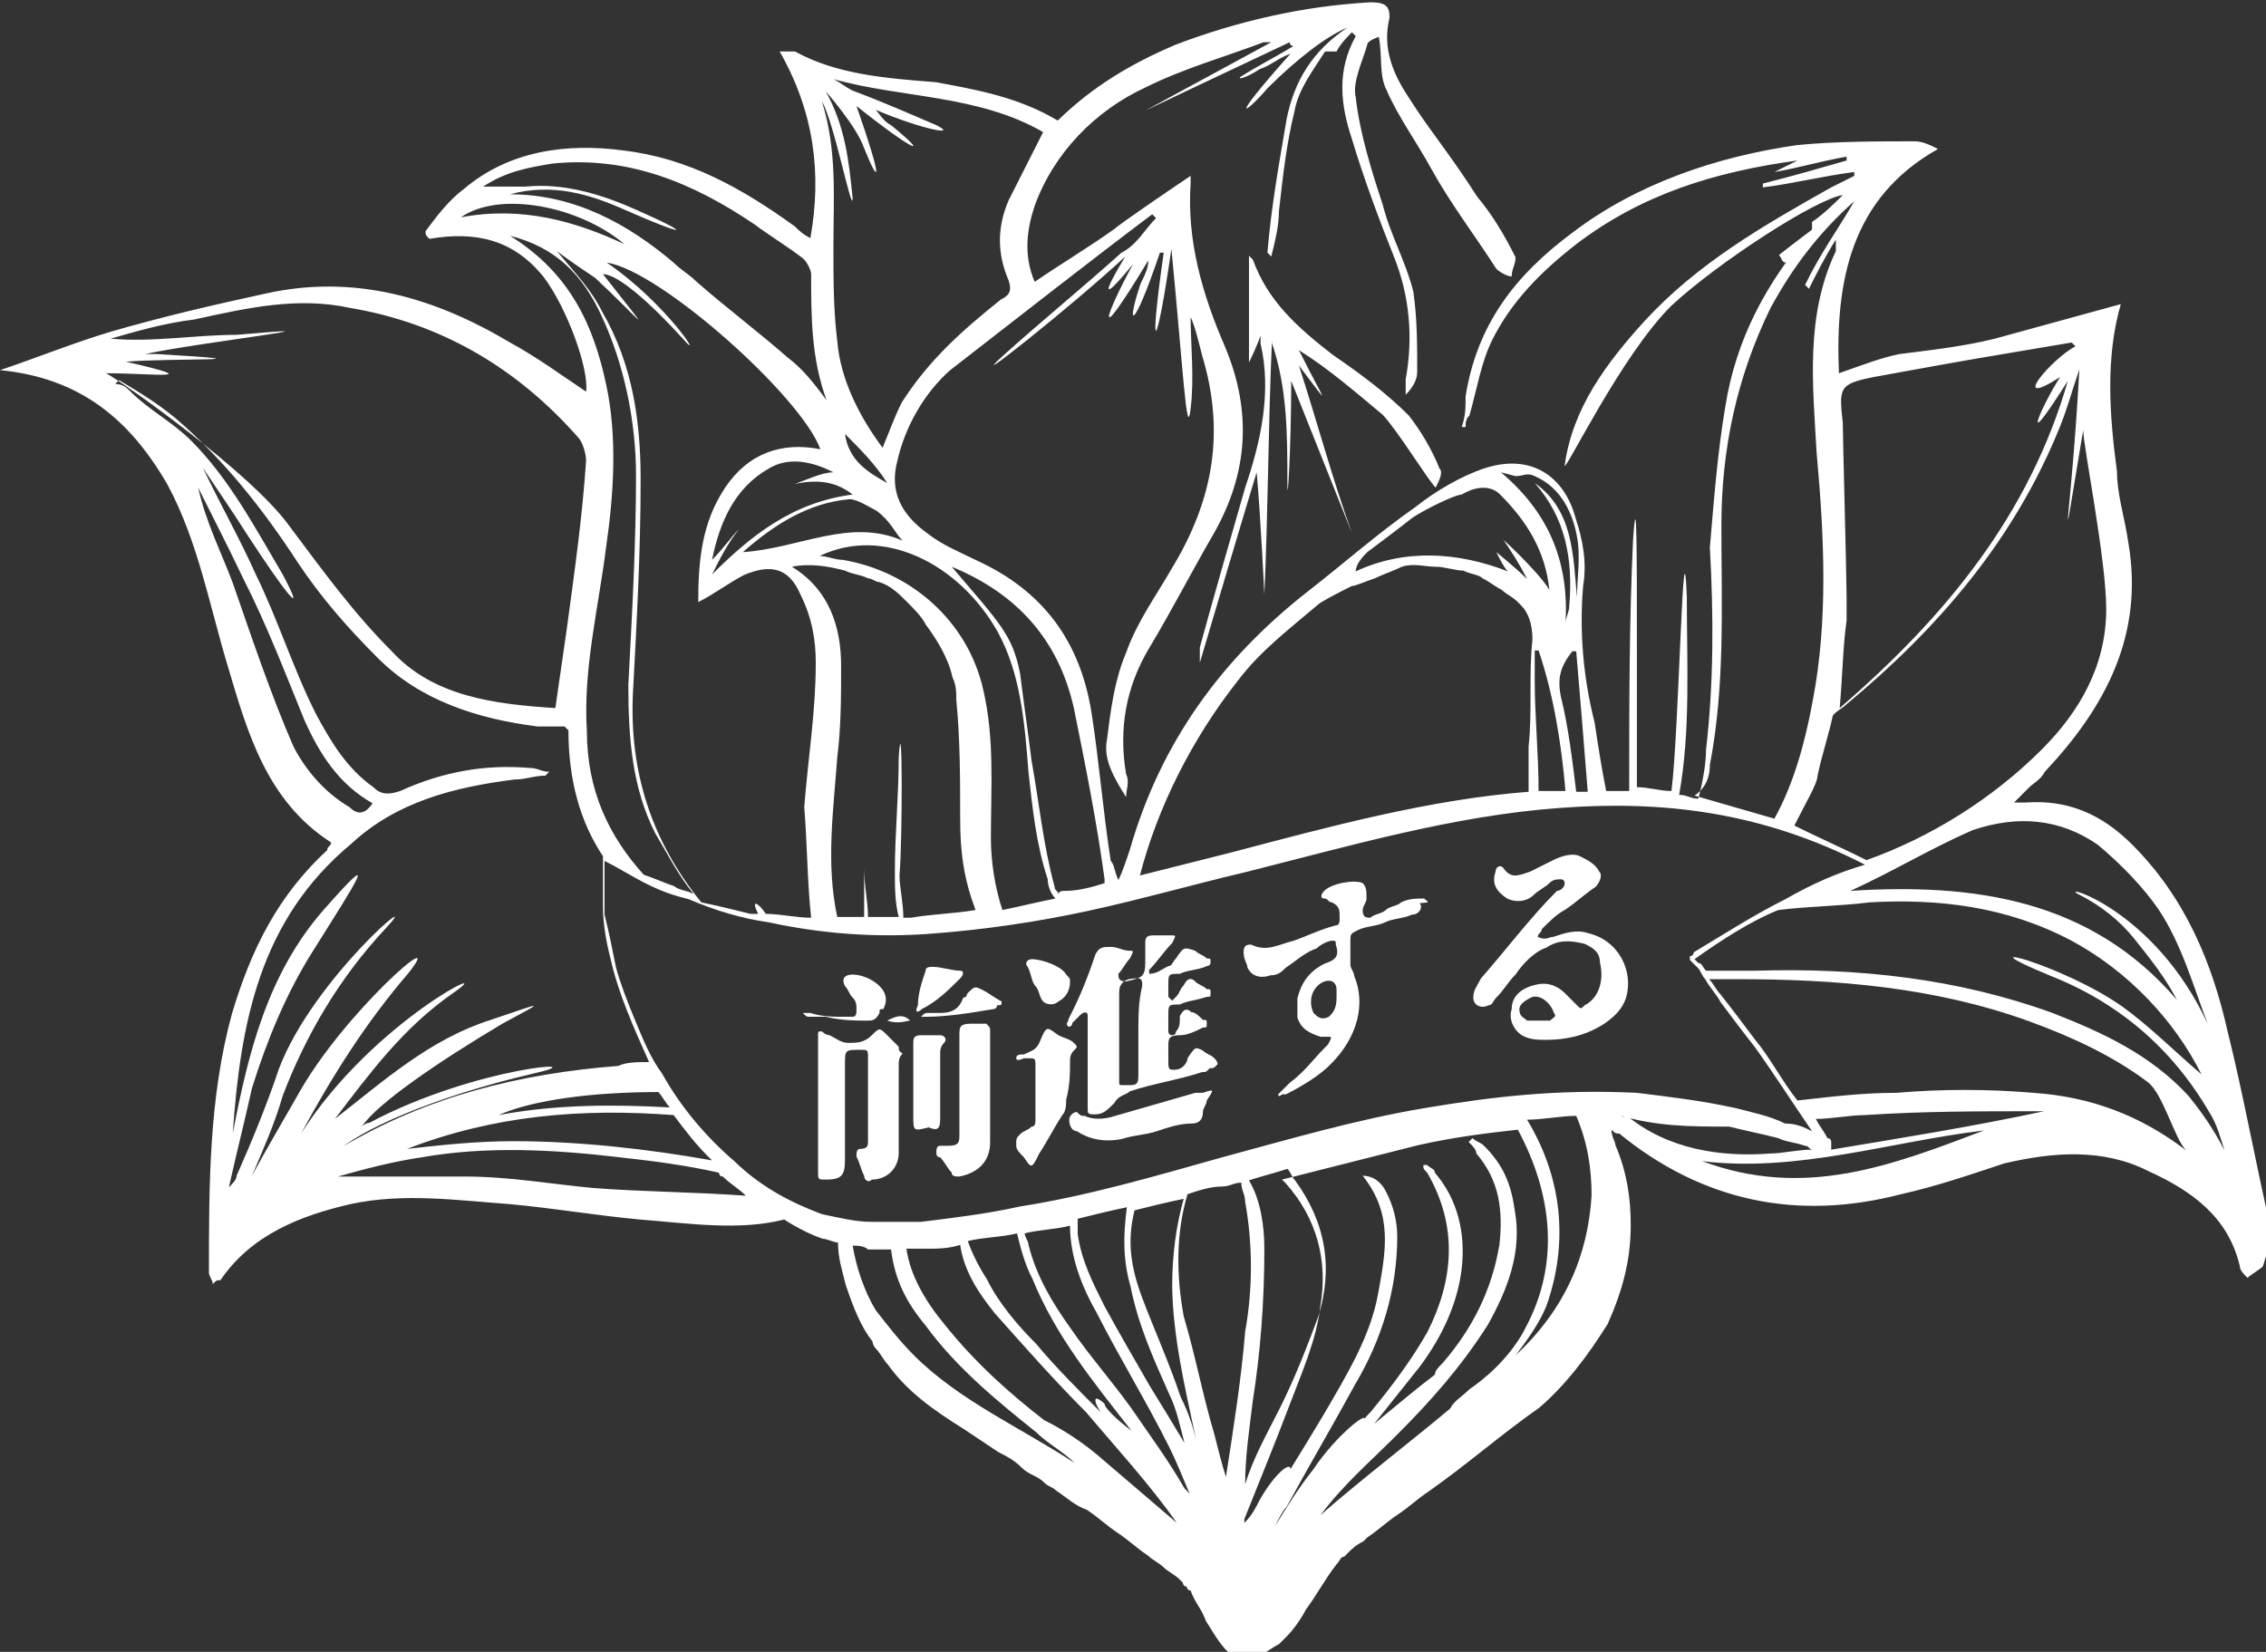 <?xml version="1.0" encoding="utf-8"?>
<!-- Generator: Adobe Illustrator 23.0.3, SVG Export Plug-In . SVG Version: 6.00 Build 0)  -->
<svg version="1.1" id="Calque_1" xmlns="http://www.w3.org/2000/svg" xmlns:xlink="http://www.w3.org/1999/xlink" x="0px" y="0px"
	 viewBox="0 0 295 215.1" style="enable-background:new 0 0 295 215.1;" xml:space="preserve">
<rect x="0" y="0" width="295" height="215.1" fill="#333333" stroke="none"/>
<style type="text/css">
	.st0{fill:#FFFFFF;}
</style>
<g>
	<path class="st0" d="M290,134.3c-2-8.9-5.5-17.4-12.4-24.3c-4-4-8.4-5.9-13.9-5.5c-0.5,0-0.5,0-1.5,0c1-1,1.5-1.5,2-2
		c0.5-0.5,1.5-1,2-2c7.9-8.4,12.9-17.8,10.9-29.7c-0.5-3.5-1.5-6.4-1.5-9.4c-1-7.4-1.5-14.9,0.5-21.8c-5.5,1.5-10.9,3-16.4,4.5
		c-4,1-8.4,1.5-12.4,2c-2.5,0.5-5,1.5-7.9,2.5c-0.5-11.9,1.5-22.8,12.9-29.2c-1-0.5-2-1-3-1c-5,0-10.4,0-15.4,0.5
		c-10.4,1.5-20.8,5-29.2,11.4c-7.4,5.5-12.4,11.9-13.9,21.3c0,1.5,0,2.5-0.5,4h0.5c0-0.5,0-1,0.5-1.5c1-3.5,1.5-6.9,3-9.9
		c2.5-5,6.4-8.9,10.9-12.4c8.4-6.4,17.8-9.4,28.8-10.9c-1,0.5-2,1-3,1.5c3-0.5,6.4-1.5,9.4-2v0.5c-3.5,1-6.9,2-10.9,3v0.5
		c4-0.5,7.9-1.5,11.9-2v0.5c-1,0.5-2,1-3,1.5c-8.9,5-17.4,9.9-24.3,17.4c-5,5.5-9.4,11.4-10.4,18.8c0,1,7.4-14.4,13.9-20.8
		c5.9-5.5,18.8-13.9,22.3-14.4c-1,1-2.5,2.5-4,3.5v1C230,36.7,226,44.1,224.6,53c-1,5.9-1.5,12.4-2,18.3c0.5,8.9,0.5,17.8-0.5,26.3
		c0,2-0.5,4.5-1,6.4c-1,0-1.5-0.5-2.5-0.5c1.5-8.4,1-16.9,1-25.8c-0.5-12.4-1,17.4-2,25.3c-1.5,0-3-0.5-4.5-0.5c0-5.9,0-11.9,0-17.8
		c0-12.9,0-21.8-0.5-14.4c-0.5,10.9-0.5,21.3-0.5,32.2v0.5c-1,0-2,0-3,0c-0.5-2.5-1-5.5-1.5-8.9c-1.5-5.9-2-11.9-1.5-17.8
		c0.5-3,0-5.9-1-8.9c-1.5-5.5-5.9-8.4-11.9-6.4c-3,1-6.4,3-8.9,5c-5,3.5-9.4,7.4-13.9,10.9c-11.4,8.9-19.3,19.8-23.3,33.7
		c-0.5,1.5-1,3-1.5,4l0,0c-0.5-1-0.5-2-1-2.5c-1-6.4-1.5-12.9-2.5-19.3c-1.5-9.4-6.4-15.9-14.9-19.8c-2-1-4.5-2-6.4-3.5
		c-3.5-2.5-5-5.5-4-9.4c1-4.5,3.5-8.9,6.9-11.9c8.9-6.9,17.8-13.9,26.3-20.3l0.5,0.5c-1.5,1.5-2.5,3.5-4.5,4.5
		c-5,4.5-10.4,8.9-15.4,13.4c-5.5,5,8.9-6.4,15.9-12.9c0,0-5.5,8.9,1,1c-3.5,6.4-5.5,11.9,2-0.5c0,1-0.5,2-1,3c-2,5.9-1,6.4,2.5-4
		c0,0,0,0,0.5,0c-2,13.9-1,13.4,1-0.5c1.5,15.4,2,25.3,2.5,20.8c0.5-4,0-8.4,0-11.9c0.5,1,1,3,1.5,5c3,9.9,1.5,18.8-4,27.8
		c-2,3.5-4.5,6.9-5.9,10.9c-1.5,3.5-2,7.4-2.5,11.4c-0.5,2.5,1,5,2.5,7.4c0-1,0.5-2,0-3c-1-5.9,0-11.4,3-16.4c3-5,5.5-9.9,8.4-14.9
		c4.5-7.9,5-15.9,1.5-24.3c-3-6.9-5-13.9-4.5-21.3c0-0.5,0-1,0-1c-3,2-9.4,6.4-9.9,6.9c-3.5,2.5-6.9,4.5-10.4,6.9
		c-1.5-3.5-1-6.9,0-9.9c2.5-6.9,7.9-12.4,14.4-15.4c5-2.5,10.4-4,15.4-5.9c0.5,0,0.5,0,1,0c-5.5,3-10.9,5.9-16.4,8.9
		c0,0,12.4-5.9,18.8-8.9c0,0,0,0.5,0.5,0.5c-2.5,1.5-4.5,2.5-6.9,4c-0.5,0.5,1,0,2.5-1c1.5-0.5,2.5-1.5,4-2c-8.4,9.4-5.9,7.9-3,4.5
		c4-4,7.9-6.9,10.4-7.9c-4.5,3-6.9,6.9-7.9,11.9c-1,5.9-2,11.4-2.5,17.4c0,0,0,0,0.5,0.5c0.5-2,1-4,1-5.9c0.5-4.5,1-8.9,2-12.9
		c0.5-3,2.5-5.5,4-7.9c0,0,1,0,1.5,0l0,0c0.5-1,1.5-2,2-2.5l0.5,0.5c-2.5,4.5-2,8.9-0.5,13.4c1.5,5,3.5,10.4,5.5,15.4
		c2,5,2.5,10.4,1.5,15.9c0,0.5,0,1,0,2c1-1,1.5-2,1.5-3c0-3.5,0-6.9-0.5-10.4c-1-4-3-7.4-4-11.4c-1.5-4.5-3-9.4-3.5-13.9
		c-0.5-2,1-5,1.5-6.9c0-0.5,1.5-1,1.5-1c0.5,2.5,0,5,1,6.9c1.5,3.5,4,6.9,5.9,10.4c2.5,4.5,5.5,8.4,8.4,12.9c0.5,0.5,1.5,1,2,1
		c0-1,0.5-1.5,0.5-2.5c-1.5-3-3-5.5-5-7.9c-3.5-5.5-6.4-8.9-8.9-12.9c-2-3-3.5-6.4-2.5-10.4c0-1.5-0.5-2-2.5-2
		c-8.9,0.5-17.4,2.5-25.3,5.5c-5.9,2.5-10.9,5.5-15.4,9.9c-5-3-10.4-4-15.9-5c-6.4-0.5-12.9-1-18.3-4c-0.5,0-1,0-2,0
		c4.5,7.9,5.5,15.9,4,24.3c-1-0.5-1.5-1-2-1.5c-6.9-5-13.9-8.9-22.3-9.9c-7.4-1-14.9,0-20.8,5c-2,1.5-3.5,3.5-5,5.5
		c0,0.5,0,0.5,0.5,1c5.9-1,10.9,0,14.9,5c3,4,5.9,11.9,5.5,14.9c-3-2-6.4-4.5-9.9-6.4c-9.9-5.9-20.3-8.9-31.7-6.4
		c-6.9,1.5-13.4,3-20.3,5c-5,1.5-9.9,3.5-14.4,5c10.4,1,16.9,6.4,21.8,14.9c4,7.4,5.5,15.9,7.9,23.8c2.5,8.4,5,17.4,13.4,22.8
		c0,0.5-0.5,0.5-0.5,1c-6.4,5.9-9.9,12.9-12.4,21.3c-3,10.9-3,22.3-3,33.7c0,0.5,0.5,1,0.5,1.5c0.5-0.5,0.5-0.5,1-0.5
		c4-5.9,10.4-8.4,16.9-9.9c6.9-1.5,13.9-0.5,20.8,0c5.5,0.5,11.4,1.5,16.9,2c6.4,0.5,12.9,1.5,18.8,0c1.5,1,3.5,2,5,2.5
		c0.5,0,1.5,0.5,2,0.5c0,2,0.5,3.5,1,5.5c1,3,2,5.5,3.5,7.4c0,0.5,0.5,1,0.5,1c0.5,0.5,1,1.5,1.5,2c2.5,3.5,5.9,5.9,9.9,8.4
		c1.5,1,3,2,4.5,3c1,0.5,2,1,3,2c1,1,2,1,3,2c0.5,0.5,1,0.5,1.5,1c1.5,1,2.5,2,4,2.5c1.5,1,2.5,2,4,3c1.5,1,2.5,2,4,3
		c0.5,0.5,1.5,1,2,1.5c0.5,0.5,1.5,1,2,1.5l0,0c0,0,0,0,0.5,0.5c0,0,0,0.5,0.5,0.5c0,0,0,0.5,0.5,0.5l0,0c0.5,1.5,1.5,2.5,2,4
		c1,1.5,2,3.5,3.5,4.5c0.5,0.5,1,0.5,1,0.5c0.5,0,1.5,0,2,0c0,0,0.5,0,0.5-0.5c1-0.5,1.5-1,2.5-1.5c0.5-0.5,0.5-0.5,1-1
		c1-1,2-2.5,2.5-3.5c1.5-2,2.5-4,4-5.9c0.5-0.5,0.5-1,1-1l0.5-0.5c0.5-0.5,1-1,2-1.5l0.5-0.5c1.5-1,2.5-2,4-3c1.5-1,2.5-2,4-3
		c5-3.5,9.4-7.4,14.4-10.9c3.5-3,6.4-6.9,8.9-10.9c2-4.5,3-8.4,3-12.9c0-3.5-0.5-6.9-2-10.4c0-0.5-0.5-1-0.5-2
		c0.5,0.5,0.5,0.5,1,0.5c10.9,8.9,23.3,11.4,36.7,7.9c4.5-1,8.9-2.5,13.4-4c6.4-1.5,12.9-2,18.8,1c5.5,2.5,10.4,5.9,11.9,12.4
		c0,0.5,0.5,1,1,1.5c0.5-0.5,1.5-1,2-1.5c0.5-1.5,1-3.5,1-5C293.5,150.7,292,142.3,290,134.3z M273.1,110c3,2.5,5.9,5.5,7.9,8.4
		c3,4.5,4.5,9.9,6.4,14.9c-6.9-14.9-19.3-18.3-16.9-16.9c3,1.5,5.5,3.5,7.4,5.9c2,2.5,4,5,5.5,7.9C272.1,117,256.8,115,240.9,116
		c5.5-2.5,10.4-5.5,15.9-7.9C262.7,106.1,268.2,106.6,273.1,110z M240.4,80.8c0-0.5,0-2,0-3c0-2.5-0.5-21.3-0.5-22.8
		c-0.5-4.5-0.5-5,4-5.9c5.5-1,10.9-2,16.9-3c3-0.5,5.9-1,8.9-1.5l0.5,0.5c-3,1.5-8.9,8.4-2,4c-2,3-5.9,11.4,1,0.5
		c-5,17.4-15.9,30.7-29.7,42.6C239.9,87.7,239.9,84.3,240.4,80.8z M240.4,91.7c11.9-9.9,21.8-21.3,27.8-36.2c1-2.5,1.5-4.5,2.5-7.4
		c-1,18.8-3,28.8,0.5,7.9c0,2,3,16.9,3,23.3c0,7.4-3.5,13.4-8.4,18.3c-6.4,6.4-14.4,11.4-22.8,14.4c-3-1.5-6.4-3-9.4-4.5
		c1.5-3,3-5.5,3-6.4c0.5-2.5,1.5-5.5,2-7.9C238.9,92.7,239.9,92.2,240.4,91.7z M222.6,99.6c2-10.4,1.5-20.8,1.5-31.2
		c0-9.9,2-19.3,6.4-28.3c3-5.5,6.4-9.9,10.9-13.9c-2,3.5-4.5,6.9-6.4,10.9l0.5,0.5c1-2,2-4,3.5-6.4c0,1,0,1,0,1.5
		c-4,8.4-3,17.4-2.5,26.3c1,10.9,1.5,21.8-0.5,32.2c-1,5.5-2.5,10.9-5,15.4c-3.5-1-6.9-2-10.4-3C222.1,102.6,222.6,101.1,222.6,99.6
		z M205.2,84.8c0.5,5.9,1,11.9,1.5,18.3c-0.5,0-1,0-1.5,0c-0.5-4-1-8.4-2-12.4c-0.5-2.5,0-4,1.5-5.9H205.2z M199.8,88.7
		c0-1.5,0-2.5,0-4c0.5,0,0.5,0,0.5,0c2,5.9,3,12.4,3.5,18.3c-0.5,0-1,0-2,0c-0.5,0-1,0-1.5,0C200.3,98.2,199.8,93.2,199.8,88.7z
		 M197.3,62c1,0,1.5-0.5,2.5,0c3.5,1.5,5,5,5.5,7.9c0.5,2.5,0,5.5,0,7.9c-0.5-5.5-0.5-11.4-5.5-14.9c4,4.5,5,9.9,4.5,15.9
		c0,1-0.5,1.5-0.5,2.5c0.5-7.9-2-14.4-8.4-19.8L197.3,62L197.3,62z M178,71.9c2-1.5,4-3,5.9-4.5c1.5-1,5.5-3,6.4-3l0,0c0,0,3-2,5,0
		c3.5,3.5,5.9,7.4,6.4,12.4c-1.5-2.5-6.9-7.4-5.9-6.4c1,1.5,2,3,3,5c-1.5-1.5-4-3.5-4-3.5c0.5,1,1,2,1.5,2.5c-6.4-2.5-13.4-3-19.8,0
		C176.5,73.4,177.5,72.4,178,71.9z M161.1,88.7c3-4,6.9-6.9,10.4-9.9c0.5-0.5,3.5-2,4.5-2.5c0.5,0,1.5-0.5,3-1c1-0.5,2.5-1,3.5-1.5
		c1.5-0.5,3,0,4.5,0c1,0,2.5,0.5,3.5,0.5c1,0.5,2,0.5,2.5,1c1,0.5,1.5,1,2.5,1.5c0.5,0.5,1.5,1,2,1.5l0.5,0.5c1,1,1.5,2.5,1.5,4.5
		c-0.5,4.5,0,9.4-0.5,13.9c0,2,0,4,0,5.9c-12.9,1-25.8,4.5-38.7,7.9c-4,1-7.9,2-11.9,3C150.7,105.1,155.2,96.2,161.1,88.7z
		 M139.8,92.2c1.5,7.4,3,14.9,4,22.3v0.5c-1.5,0.5-3.5,1-5,1c-0.5,0-1,0-1,0.5c0-0.5-0.5-0.5-0.5-1c-1.5-5.5-2-10.9-3-16.4
		c-0.5-4-1-7.4-1.5-11.4c-1-5-2.5-6.4-8.9-13.9C132.4,77.3,137.8,83.3,139.8,92.2z M129.9,82.3c3,5.5,3.5,11.9,4,18.3
		c0.5,4.5,1,9.4,2.5,13.9c0,1,0.5,2,1,2.5c-2.5,0.5-4.5,1-6.9,1.5c-1-3-1.5-6.4-1.5-9.4c0-6.4,0.5-12.9-1-19.3
		c-2-8.9-9.4-15.4-18.3-16.9c-1,0-2-0.5-3-0.5C115,68.4,124.9,73.4,129.9,82.3z M117,98.6c0,5-0.5,9.9-0.5,14.9c0,2,0,4,0.5,5.9
		c-1.5,0-3,0-4,0c0-2-0.5-4-0.5-6.4c0-5.5,0,0,0,6.4c-1,0-2.5,0-3.5,0c-1.5-6.9-0.5-13.9,0-20.8c0.5-4,0.5-7.9,0.5-11.9
		c0-5-1.5-9.9-6.4-12.9c2.5-0.5,5,0,6.9,0.5c1,0.5,2,0.5,3,1c0.5,0,1,0.5,1.5,0.5c1.5,0.5,2.5,1.5,3.5,2.5s2,2,2.5,3
		c1.5,2,3,4.5,3.5,6.9c0.5,1,0.5,2,0.5,3c0.5,5,0.5,10.4,0.5,15.4c0,4.5,0.5,7.9,2,11.9c-3,0.5-5.5,0.5-8.4,1c-0.5,0-0.5,0-1,0
		c0-2-0.5-4-0.5-5.5C117.5,109.6,117.5,91.2,117,98.6z M105.6,119.5c-2,0-4-0.5-5.9-0.5c-1-1.5-2-2-1,0c-0.5,0-0.5,0-1,0
		c-2-0.5-4-1-6.4-1.5l0,0c-6.4-7.9-9.4-16.9-8.9-27.3c0.5-9.4,1-18.3,1-27.8c0-7.4-1-14.9-5-21.8c-1.5-3-3.5-5-5.9-7.9
		c2,1.5,3.5,2.5,5,3.5c5.9,5.5,8.4,8.9,1-0.5c2,0,6.4,4,10.4,8.4c3,3.5-2-4.5-9.9-9.9c6.9,1,25.3,17.4,27.8,24.3
		c-5-1-9.4,0.5-12.4,5c-3,4.5-3.5,9.4-3.5,14.9c2-1,4-2.5,5.9-3.5c3.5-1.5,5.9-1,7.4,2.5c1.5,3,2,5.9,2,8.9c0,6.4-1,12.4-1.5,18.8
		C105.1,110,105.1,115,105.6,119.5z M111,64.4c-7.9,1-13.4,5.5-18.3,10.4c1-2,2-4,3.5-5.9l0,0l0,0c-1,1-2,2.5-3.5,4
		c1-5,3-9.4,7.4-11.9c2.5-1.5,5.5-1,8.4,0.5c-1.5,0-3.5,1-5,1.5C106.1,62.5,108.6,62.5,111,64.4z M110,56.5c2,2,4,4,5.5,6.4
		C113,61.5,110.5,60,110,56.5z M117.5,70.4c-6.9-3-13.4,1-20.8,1.5c4-3.5,8.4-6.4,13.9-6.9c1,0,2.5,1,3.5,1.5
		C116,67.9,116.5,69.4,117.5,70.4z M111,25.8c-0.5-5-1-9.4-3.5-13.9c0,0,4,4.5,5,7.4c2,5,2.5,4.5-1-5.5c7.4,5.9,9.9,6.9,4.5,2.5
		c-1-0.5-1.5-1.5-2-2c5.9,2.5,10.9,3.5,7.9,2c-3.5-1.5-6.9-3-10.9-4.5c-1-0.5-1.5-1-2.5-1.5c8.9,2.5,18.8,2,27.3,6.9
		c-1.5,3-3,5.9-4.5,8.9c-1.5,3.5-1.5,6.9,0,10.4c0.5,1.5,0,2-1,2.5c-5,4-9.4,7.9-12.9,13.4c-1,2-1.5,3.5-2.5,5.9
		c-3-4-5.5-8.9-5.9-13.9c-0.5-4-0.5-7.9-0.5-12.4c0-6.4,0.5-12.4-1.5-18.8C108.6,15.9,111,28.3,111,25.8z M71.9,21.3
		c9.9-1,18.3,2.5,26.3,7.9c2,1.5,4.5,3,6.4,4.5c0.5,0.5,1,1.5,1,2c0,5.5,0,10.9,2,16.4c-1.5-2-3-4-5-5.5c-4-3.5-7.9-6.4-11.9-9.9
		c-1-1-2-1.5-3-2.5c-5.9-5-12.9-8.9-21.3-8.9c5.5-1.5,10.4,0,14.9,2c7.9,3.5,9.4,3.5,1.5,0c-4.5-2-9.4-3.5-14.4-3c-1,0-5,0-5.5,0
		C65.9,22.3,68.9,21.8,71.9,21.3z M60,28.3c5-3.5,15.4-1.5,21.3,3.5C74.9,28.8,67.9,26.8,60,28.3z M66.4,30.7
		c5.9,1.5,9.4,5,11.9,10.4c3,6.4,4.5,13.9,4.5,20.8c0,8.9-0.5,17.8-1,27.3c0,6.9,0.5,13.4,3.5,19.3c1.5,2.5,3,5.5,5,7.9
		c-1-0.5-2-0.5-2.5-1c-1.5-0.5-2.5-1-4-1.5c-4.5-5-7.4-10.9-7.4-18.8c-0.5-7.9,1.5-15.9,2.5-23.8c1-6.9,1.5-14.4,0-21.3
		C77.3,42.6,74.4,35.7,66.4,30.7z M16.4,47.1c5.9-0.5,20.8,0,4-1c-0.5,0-1,0-1.5,0l0,0c6.9-1.5,28.8-4,11.9-2.5
		c-5.5,0-10.9,1-16.4,0.5c3.5-1,6.9-2,10.9-2.5c6.9-1.5,13.4-3,20.3-1.5c11.9,2,21.8,7.9,29.7,16.9c0.5,0.5,1,2,1,3
		c-0.5,7.4-1.5,14.4-2.5,21.8c-0.5,3.5-1,6.9-1.5,10.4c-7.9-0.5-15.9-1.5-21.3-7.4c-5-5-8.9-10.4-13.4-16.4
		c-5-6.9-21.8-18.8-23.8-19.8C19.8,48.6,27.3,49.6,16.4,47.1z M38.2,97.2c-3-6.9-5.5-14.4-7.9-21.3c-1.5-4-3.5-7.9-4.5-12.4
		c2,4,4,7.9,5.9,11.9c3,5.9,5.5,12.4,7.9,18.3c2,4.5,4.5,8.4,8.9,10.9c-1,1.5-2,1.5-3,0.5C42.1,103.1,39.7,100.1,38.2,97.2z
		 M43.6,150.2c3-3,12.9-7.4,25.8-10.4c8.9-2-7.4-1-21.3,6.4c0,0-0.5,0-1,0.5c2-3,9.9-8.4,18.3-13.4c5.5-3,5.9-3-1.5-0.5
		c-7.9,2.5-13.9,7.9-20.3,12.9c4.5-5.9,8.9-11.9,15.4-16.4s-10.4,3.5-19.8,18.3c4-7.4,8.4-14.4,13.9-20.8c5.5-6.9-8.4,5-14.4,15.9
		c-2,3.5-4,6.9-5.9,10.4c1.5-3.5,3-6.9,4-10.4c3-7.9,7.4-15.4,13.4-21.8c5.5-5.9-9.4,6.4-13.9,18.3c-1.5,4.5-3.5,9.4-5.5,13.9
		c0,0.5-0.5,1-1,1.5c1-4.5,2-8.4,3-12.9c2-6.4,4.5-12.4,7.9-17.8c5.9-9.4,8.9-13.9,1.5-5.5s-9.9,18.8-11.9,29.2
		c1-14.4,3.5-27.8,15.4-37.7c5.9-5.5,13.4-7.4,21.3-8.4c1.5,0,2.5-0.5,4-0.5c0,0,0,0,0.5-0.5c-1,0-1.5-0.5-2.5-0.5
		c-5.9-0.5-11.4,0.5-16.9,3c-1.5,0.5-2.5,0.5-3.5-0.5c-3.5-2.5-5.5-5.9-7.4-9.4c-3-5.9-5-12.4-7.9-18.3c-2-4.5-4.5-8.9-6.9-13.9
		c2,3,4,5.9,5.9,8.9c4.5,6.9,7.9,11.4,4.5,5c-3.5-5.9-6.9-12.4-11.9-17.4c-2.5-2.5-5.5-4-7.9-6.4c-0.5-0.5-1-1-2-1l0.5-0.5
		c2.5,1.5,5,3,7.4,5c6.4,5.5,11.4,11.9,15.9,18.8c3,4.5,6.4,8.4,10.4,12.4c5.5,5.5,12.9,7.9,20.8,8.9c1,0,2.5,0,3.5,0
		c0,0,0,0,0.5,0.5c0,6.4,1.5,11.9,4.5,16.4c0,0.5,0,0.5,0,1s0,0.5,0,1c0,0.5,0,1,0,1.5c0,0.5,0,1,0,1.5c0,0.5,0,1,0,1.5
		c0,2.5,0.5,5,1,6.9c1,4.5,3,8.9,5,13.4c-1.5,0-3,0-4,0.5c-12.9,1-24.8,4-35.7,10.4C44.1,149.7,43.6,149.7,43.6,150.2z M64.9,145.2
		c4.5-2,12.4-3,20.8-3c0.5,0.5,1,1.5,1.5,2C79.8,143.8,72.4,143.8,64.9,145.2z M87.7,145.2c1.5,2,3,4,5,5.9
		c-8.4-1.5-17.4-2.5-25.8-2.5c-5,0-9.4,0.5-13.9,1C64.4,145.2,75.8,144.3,87.7,145.2z M77.3,154.7c-5.5-0.5-10.9-1.5-16.9-1.5
		c-5.5,0-10.9,0-16.4,0c3.5-1,7.4-2,10.9-2.5c8.4-1.5,17.4-1,25.8,0c4.5,0.5,8.4,1,12.9,2c0,0,0,0.5,0.5,0.5c1,1,2,1.5,3,2.5
		C90.2,155.2,83.8,155.2,77.3,154.7z M119,176.5c-2-2-3.5-4-5-5.9c-1.5-2.5-2.5-5.5-3-8.4c0.5,0,1.5,0,2,0.5c0.5,0,1,0,1.5,0
		c0.5,0,1,0,1.5,0c0.5,4,2,6.9,4.5,9.9c4,5.5,9.4,9.9,14.4,13.9c1.5,1.5,3.5,2.5,5,4C132.9,185.9,124.9,182.4,119,176.5z
		 M153.2,198.3c-3.5-3-6.9-5.9-10.4-8.9c-3-2.5-5.9-4-6.9-4.5c-4.5-3.5-8.9-7.4-12.9-12.4c-2.5-3-4.5-6.4-5-9.9c1,0,1.5,0,2.5,0
		c1.5,0,3,0,4.5-0.5c0.5,3.5,2.5,6.4,4.5,8.9c4,4.5,7.9,8.9,11.9,12.9C145.2,188.4,149.7,193.3,153.2,198.3L153.2,198.3z
		 M143.3,183.9c-3-3-5.9-5.9-8.4-8.9c-2.5-2.5-5-5.5-6.4-8.4c-1-1.5-2-3.5-2.5-5c2-0.5,4.5-0.5,6.4-1c0.5,2,1,4,2,5.9
		c3,7.4,7.9,13.4,12.9,19.8c-2-1.5-3.5-3-3.5-3.5C142.3,181.4,142.3,182.4,143.3,183.9z M154.2,193.8c-2-3.5-4.5-6.9-6.9-10.4
		c-2.5-3.5-5.5-6.9-7.9-10.4c-2.5-3.5-4.5-6.9-5.5-10.9c0-0.5-0.5-1-0.5-1.5c2-0.5,4-0.5,5.9-1c0,4,1.5,7.9,3.5,11.4
		c3,5.9,6.4,11.4,9.4,17.4c1,2,2,4.5,3,6.9C155.2,194.8,154.7,194.3,154.2,193.8z M147.2,167.6c1,5,3,9.4,5,13.9c1,2,1.5,4.5,2,6.4
		c-1.5-2.5-3-5-4.5-7.4c-2-3.5-4-6.9-5.9-10.4c-1.5-3-3-5.9-3.5-9.4c0-0.5,0-1.5,0-2c2-0.5,4-1,6.4-1.5
		C146.2,161.1,146.2,164.1,147.2,167.6z M155.7,187.4c-0.5-2-1-3.5-2-5.5c-1.5-4.5-3.5-8.9-5-12.9s-2-7.4-1-11.4c2-0.5,4-1,6.4-1.5
		c-1,3.5-1.5,7.4-1.5,11.4C152.7,174,154.2,180.4,155.7,187.4C156.2,186.9,156.2,186.9,155.7,187.4z M159.6,192.3L159.6,192.3
		c-0.5-1.5-1-3.5-1.5-5.5c-1.5-5-2.5-10.4-4-15.4c-1-5.5-1-10.9,0.5-15.9c1.5-0.5,3-1,4.5-1c1,0,1.5-0.5,2.5-0.5
		c0,1,0.5,1.5,0.5,2.5c1,5.5,1,11.4,0,16.9C161.6,179.5,160.6,185.9,159.6,192.3z M162.1,193.3C162.1,193.3,162.1,193.8,162.1,193.3
		c0-3.5,0.5-6.9,1-10.9c1-6.4,1.5-12.9,1.5-19.8c0-3-0.5-6.4-2-8.9c1.5-0.5,3.5-1,5-1.5c0.5,0.5,0.5,1,1,1.5c4,5.5,5,11.4,3,17.8
		c-1.5,4-3,7.9-5,11.9C165.1,186.4,163.1,189.9,162.1,193.3z M191.3,180.9c-1,1-2,1.5-2.5,2.5c-3.5,3-12.4,9.9-16.9,13.9
		c3-4,6.4-6.9,9.9-10.4c4.5-4.5,8.4-8.9,11.9-14.4c2.5-4.5,4.5-9.4,3.5-14.9c-0.5-3.5-1.5-5.9-4-8.4c-0.5-0.5-1-0.5-1.5-1
		c0,0,0,0-0.5,0.5c0.5,0.5,1,1,1,1.5c3,3.5,3.5,7.4,3,11.9c-1,5.9-3.5,10.9-7.4,15.4c-0.5,0.5-1,1-1,1.5c-2,1.5-5,4-7.9,6.4
		c2-2.5,4-5,5.9-7.4c3-4,5-8.4,5.5-12.9c0.5-4.5-0.5-8.9-3.5-12.4c0-0.5-0.5-0.5-1-1c0,0,0,0-0.5,0c0,0.5,0,0.5,0.5,1
		c4,6.9,3.5,13.9,0,20.8c-2,3.5-4.5,6.9-7.4,10.4c-0.5,0.5-1,1-1,1.5c1.5-2.5-3.5,1.5-6.4,5.9c-2,2.5-3.5,5-5,7.4c0.5-1,1-2,1.5-2.5
		c3-5.5,5.9-10.4,8.9-15.9c3.5-5.9,5.5-12.4,5.5-19.3c0-2-0.5-4-1.5-5.9c-0.5-1-1.5-2-3-2c4,5,3,9.9,2,15.4c-1,5.5-4,10.4-6.9,15.4
		c-1.5,2.5-3,5-4.5,7.4c0-1-2,0.5-4,4c-0.5,1-1,2-2,3v-0.5c2-5,4-9.9,5.9-14.9c1.5-4,3.5-8.4,4-12.9c1-5.9-0.5-11.4-4.5-15.9
		l-0.5-0.5l0,0c5.9-1.5,11.9-3,17.8-4.5c4.5-1,8.4-1.5,12.9-2c4.5,8.4,5.5,17.4,1,25.8C197.3,175.5,194.8,178.5,191.3,180.9z
		 M197.3,176.5c1.5-2,3-4,4-6.4c3-8.4,2-16.9-2.5-24.3c2,0,4.5-0.5,6.4-0.5c1.5,3.5,2,6.9,2,10.4
		C206.7,163.6,203.7,170.5,197.3,176.5z M185.4,144.3c-8.9,1.5-17.4,4-26.3,6.4c-8.9,2.5-17.4,5-26.3,6.4c-4.5,1-8.9,1.5-12.9,2
		c-1,0-2,0-3.5,0c-0.5,0-1,0-1.5,0c-0.5,0-1,0-1.5,0c-2,0-4-0.5-6.4-1c-4-1.5-7.9-3.5-11.4-6.9c-3.5-3-6.9-6.9-9.4-11.4
		c-1.5-2-2.5-4.5-3.5-6.9s-2-5-2.5-6.9c-0.5-2.5-1-5-1.5-6.9c0-0.5,0-1,0-2c0-0.5,0-1,0-1.5c0-1,0-2.5,0-3.5c2,1,3.5,2,5.5,3
		s3.5,1.5,5.5,2c3.5,1.5,6.9,2.5,10.4,3c6.9,1.5,13.9,2,20.8,1.5c6.9-0.5,13.9-1.5,20.8-3c6.9-1.5,13.9-3.5,20.3-5
		c13.9-3.5,27.3-7.4,41.1-8.4c13.4-1,26.3,0.5,39.7,7.4c-3.5,1-6.9,2.5-10.4,4.5c-4,2-7.9,4.5-11.9,6.9c0,0,0,0.5-0.5,0.5
		c0,0.5,0,0.5,0,0.5l0,0l0,0l0,0c0,0,0,0,0.5,0.5l0.5,0.5c0.5,0.5,0.5,1,1,1.5c0.5,1,1.5,2,2,3c1.5,2,3,4,4.5,5.9
		c2.5,3.5,5,7.4,7.4,10.9l0,0c-1-0.5-2-1-3.5-1c-2-1-4.5-1.5-6.4-2c-4.5-1-8.9-1.5-12.9-2C202.7,141.8,194.3,142.8,185.4,144.3z
		 M220.1,123.9L220.1,123.9L220.1,123.9z M220.1,123.9L220.1,123.9L220.1,123.9z M210.7,145.2L210.7,145.2c5,1.5,9.4,1.5,14.4,1.5
		c2,0.5,4.5,1,6.4,1.5c1,0.5,2,0.5,3.5,1c0.5,0,0.5,0.5,1,0.5c-2,0-4,0.5-5.5,0.5c-6.4,0.5-13.4-0.5-18.8-5
		C211.2,145.7,211.2,145.2,210.7,145.2z M221.6,151.2c12.4,1.5,24.3-2.5,36.7-4C246.4,151.7,235,156.2,221.6,151.2z M236.5,149.7
		L236.5,149.7L236.5,149.7L236.5,149.7z M238.4,149.7L238.4,149.7C237.9,149.2,237.9,149.2,238.4,149.7c0-0.5,0-0.5,0-0.5s0,0,0-0.5
		c0,0,0-0.5-0.5-0.5c-0.5-1-1-1.5-1.5-2.5c2,0,4.5-0.5,6.4-0.5c7.4-0.5,14.9-0.5,21.8-0.5c0.5,0,1,0,1.5,0
		C256.8,146.7,247.4,148.2,238.4,149.7z M264.7,142.3c-5.9-0.5-11.9-0.5-17.8,0c-4.5,0-8.4,0.5-12.9,1c-2-2.5-3.5-5.5-5.5-7.9
		c-1.5-2-3-4-4.5-5.9c-0.5-0.5-1-1.5-1.5-2c1,0,2,0,3.5,0c12.9,0,25.8,1,38.2,5.5c5.5,2,10.9,4.5,15.4,7.9c2,1.5,3.5,7.4,5,8.9
		C278.6,145.2,272.1,142.8,264.7,142.3z M285,142.8c-5-5.5-11.4-8.4-17.8-10.9c-12.4-4.5-25.3-5.9-38.7-5.5c-2,0-4.5,0-6.4,0
		c-0.5-0.5-0.5-1-1-1l-0.5-0.5l0,0c3.5-2.5,7.4-5,10.9-6.4l0,0c4-0.5,7.9-0.5,11.9-1c8.9-0.5,17.8,0.5,26.3,5
		c7.4,4,13.4,10.4,16.9,17.4c-3.5-3-6.9-6.4-10.4-8.9c-7.9-5.5-21.3-8.9-9.4-4c8.9,3.5,15.9,9.4,20.8,17.8c1,1.5,1.5,3.5,2,5
		C288,146.7,286.5,144.7,285,142.8z"/>
	<path class="st0" d="M186.9,63.5c0.5-1,1-2,0.5-2.5c-1-2.5-2.5-5-4-6.9c-3-3-6.4-5.5-9.9-7.9c-4.5-3.5-8.4-6.9-10.4-12.4l-0.5-0.5
		c0,4.5,0,9.4,0,13.9c0,0,1-2,1.5-3.5c0,1,0,1,0,1c1.5,6.4,0,12.9-2,18.8c-2,6.9-4,13.9-5.9,20.8c0,0.5,0,1,0,2
		c2.5-8.4,5-16.9,7.4-24.8c0.5,5.5,1,15.9,1,15.9c0.5-10.9,0.5-22.3,1-33.2v0.5c2,5.9,2,11.9,2,18.3c0,3.5,0.5-5,0.5-13.4l7.9,19.8
		c-2.5-6.9-4.5-14.4-6.9-21.8c4.5,5.9,3.5,5,0-2c4,2.5,7.4,5.5,10.9,8.4C181.9,56,185.9,62.5,186.9,63.5z"/>
	<path class="st0" d="M232.5,34.2c1.5-1.5,3.5-3,5-4.5c0-0.5,0-0.5,0-1c-2,1.5-4,3-5.9,4.5C232,33.7,232,34.2,232.5,34.2z"/>
	<path class="st0" d="M156.6,142.3c-0.5,0-0.5,0-1,0c-3.5,1-6.9,2-10.4,3c-1.5,0.5-3,0.5-4,0c-0.5,0-0.5,0-1-0.5c-0.5,0-1,0.5-1,1
		c0,1,0.5,1.5,1,1.5c1.5,1,3.5,1.5,5.9,1c1.5-0.5,3-0.5,4.5-1l0,0c1.5-0.5,3-1,4.5-1c1,0,1.5-0.5,1.5-1.5c0-0.5,0.5-1,0.5-1.5
		C158.1,141.8,158.1,141.8,156.6,142.3z"/>
	<path class="st0" d="M158.1,137.8c-0.5-0.5-1-0.5-1.5-1c-1-0.5-1-0.5-2,1c0,0.5-0.5,1-0.5,1c-0.5,0.5-1,0.5-1.5,0.5s-0.5-0.5-0.5-1
		c0-0.5,0-1.5,0-2c0-1,0-1.5,1.5-1.5c1,0,2-0.5,3-1c0.5,0,0.5,0,0.5-0.5c0-0.5,0-0.5-0.5-0.5c-0.5-0.5-1-1-1.5-1
		c-0.5-0.5-1-0.5-1.5,0.5c0,1,0,1.5-0.5,2c0,0.5-0.5,0.5-0.5,0.5c-0.5,0-0.5-0.5-0.5-0.5c0-0.5,0-1,0-2c0-1.5,0-1.5,1.5-1.5
		c1-0.5,2-0.5,3.5-1c0.5,0,0.5,0,0.5-0.5c0-0.5,0-0.5-0.5-0.5c-0.5-0.5-1-0.5-1.5-1c-0.5-0.5-1-0.5-1.5,0.5c-0.5,0.5-0.5,1-1,1.5
		l-0.5,0.5l-0.5-0.5c0-0.5,0-1,0-1.5c0-1.5,0-1.5,1.5-1.5c1-0.5,2.5-0.5,3.5-1c0,0,0.5,0,0.5-0.5s0-0.5-0.5-0.5
		c-0.5-0.5-1-0.5-1.5-1c-1.5-0.5-1.5-0.5-2.5,1c-0.5,0.5-0.5,1-1,1c-1,0.5-1.5,1-2.5,1v-0.5c1-1,2-2.5,3-3.5c0.5-1,0.5-1,0-1
		c-1,0-2,0-2.5,0c-1,0-1,0.5-1,1c0,1,0,1.5,0,2.5c0,2-0.5,2-2.5,2.5c-1,0-1-0.5-1-1c0.5-0.5,1-1.5,1.5-2c0.5-1,0.5-1,0-1
		c-1,0-1.5-0.5-2.5-0.5s-1.5,0-2,1c-1,3-2,5.5-3.5,8.4l0,0c0,0.5-0.5,0.5,0,1c0,0,0.5,0,0.5-0.5c0.5-0.5,0.5-0.5,1-1
		c0.5-0.5,1-0.5,1,0c0,2.5,0,5,0,7.4c0,1.5,0,3,0,4.5c0,1,0,1,1,1s1.5-0.5,2.5-1.5c0.5-1,1.5-1,2-1.5c3-1,6.4-1.5,9.4-2.5
		c0.5,0,0.5,0,1-0.5c0.5,0,0.5,0,1-0.5C158.6,138.3,158.1,137.8,158.1,137.8z M148.2,134.3c0,2,0,3.5,0,5.5c0,1,0,1.5-1,1.5
		c-0.5,0-0.5,0-1,0s-0.5,0-0.5-0.5v-0.5c0-3.5,0-7.4,0-10.9c0-0.5,0-1,0.5-1.5c0.5-0.5,1.5-0.5,2-0.5c0.5,0,0.5,0.5,0.5,1
		C148.2,130.4,148.2,132.4,148.2,134.3z"/>
	<path class="st0" d="M206.7,121.5c-1.5-0.5-3,0-4.5,0.5c-0.5,0-1,0.5-2,0c0-0.5,0.5-0.5,0.5-1c1-1,2-2,3-2.5c1.5-1,2.5-2,4-3
		c0.5-0.5,1-1.5,0.5-2c-0.5-1-1.5-1.5-2.5-2s-2.5,0-3.5,0.5c-1,0.5-2,1-3,1.5c-1.5,0.5-2.5,1-3.5-0.5c-0.5-0.5-1,0-1,0.5
		c-0.5,1.5,0,2.5,1.5,3.5c1,0.5,2.5,0.5,3.5-0.5c0.5-0.5,1.5-1,2-1.5c0.5-0.5,1-0.5,1.5-0.5s0.5,0.5,0.5,0.5c0,0.5-0.5,1-1,1
		c-3.5,3.5-6.4,7.4-9.9,11.4c-0.5,1-1,1.5-1,2.5s1,1.5,2,1c0.5,0,0.5-0.5,1-1c1-1,1.5-2,2.5-3c1-1.5,2.5-3,4-3.5c1.5-1,3-1,5-0.5
		c1,0.5,2,1,2,2.5c0.5,2,0,4.5-2,5.5c-0.5,0.5-0.5,0.5-1,0c-0.5-0.5-1-1-1.5-1.5c-1.5-1.5-3-1.5-4.5-1c-1.5,0.5-2.5,1.5-2.5,3
		c-0.5,1.5,0.5,3,1.5,3.5c1,0.5,2,0.5,3,0.5c2.5,0,5-0.5,7.4-2c1.5-1,2.5-2,3-3.5C212.7,126.4,210.7,122.4,206.7,121.5z
		 M201.8,132.9C201.8,132.9,201.3,132.9,201.8,132.9c-1,0-2,0-3,0c-0.5-0.5-1-0.5-1-1.5c0-0.5,0.5-1,1.5-1.5s2.5,0.5,3,2
		C202.7,132.4,202.3,132.4,201.8,132.9z"/>
	<path class="st0" d="M185.4,117c-1,0-2,0-3,0.5c-0.5,0.5-1.5,0.5-2,1c-0.5,0.5-1.5,0.5-2,1c-0.5,0-1,0-1-1c0-0.5,0.5-1,0.5-1.5
		c0-1,0-1.5-0.5-2c-1-0.5-4,0-5,1c-0.5,0.5-0.5,1,0,1s0.5,0.5,1,0.5c1,0.5,1,1,1,2c0,0.5,0,1-0.5,1c-2,0.5-4,1.5-5.5,2
		c-2,0.5-3.5,1.5-5.5,0.5c-0.5,0-1,0-1,1s0.5,1.5,0.5,2c0.5,1,1.5,1.5,3,1c1,0,1.5-0.5,2-1c1.5-1,2.5-2,4-2.5c0.5-0.5,1.5-1,2-1
		c0.5,0,0.5,0,0.5,0.5c0.5,1.5,0,2-1.5,2.5c-2,1-3,2.5-3.5,4.5c0,1,0,2,0,2.5c0.5,1.5,1.5,2,3,2.5c0.5,0,0.5,0,1,0c0.5,0,0.5,0,0,1
		l-0.5,0.5c-1.5,1.5-2.5,3-4.5,4.5c-0.5,0.5-0.5,0.5-1,1l-0.5,0.5c0,0.5,0.5,0,0.5,0s0,0,0.5,0c2-1,4.5-2.5,5.9-4
		c3.5-3.5,4.5-7.9,3-11.4c0-0.5-0.5-1-0.5-1.5c0-1,0-2,0-3s0-1,1-1.5c1-0.5,2.5-0.5,3.5-1l0,0c1-0.5,2.5-0.5,3.5-1c1,0,1.5-1,1-1.5
		C186.4,117.5,185.9,117.5,185.4,117z M174,129.9C174,129.9,174.5,129.9,174,129.9c0,1.5-0.5,2-1,2.5c-1,0.5-1.5,0-2-0.5
		c-0.5-1-0.5-2.5,0.5-3.5c1-1,2.5-1,2.5,0.5C174,128.9,174,129.4,174,129.9C174.5,129.9,174.5,129.9,174,129.9z"/>
	<path class="st0" d="M117,136.3c-0.5-0.5-1-1-1.5-1.5c-1-1-1-1-2,0c-1,1-2,1-3,1s-1.5-0.5-2.5-1c-0.5,0-1-0.5-1-0.5
		c-0.5,0-0.5,0-0.5,0.5c0,0.5,0,0.5,0,1c0,2.5,0,5.5,0,7.9s0,5.5,0,7.9c0,0.5,0,0.5,0,1c0,1,0,1,1,1c2,0,2.5-0.5,2.5-2.5
		c0-0.5,0-1,0-1c0-4,0-7.4,0-11.4c0-2,0-2,2-2c1,0,1,0,1,1c0,3.5,0,7.4,0,10.9c0,0.5,0,1-1,1c-0.5,0-0.5,0.5-0.5,1
		c0.5,1,0.5,1.5,1,2.5c0,0.5,0.5,1,1,0.5c2,0,3.5-1.5,3.5-3.5c0-4,0-7.4,0-11.4c0-0.5,0-1,0.5-1.5C117,136.8,117,136.8,117,136.3z"
		/>
	<path class="st0" d="M128.4,133.3c-1,0-1.5,0-2,0c-1.5,0-1.5,0.5-1.5,1.5s0,2,0,3c0,3.5,0,6.9,0,9.9c0,1,0,1.5-1.5,1.5
		c-0.5,0-0.5,0-1,0s-0.5,0.5-0.5,1c0,0,0,0.5,0.5,0.5c0.5,0.5,1,1.5,1.5,2c0,0.5,0.5,0.5,1,0.5c2.5-0.5,4-2,4-4.5c0-0.5,0-0.5,0-1
		c0-4,0-7.9,0-11.9c0-0.5,0-1,0-1.5C128.9,133.8,128.9,133.8,128.4,133.3z"/>
	<path class="st0" d="M139.3,138.3c0-0.5,0-1,0.5-1.5c0.5-0.5,0.5-0.5,0-1c-0.5-0.5-1-0.5-2-1c-1.5-1-1.5-1.5-2.5,1
		c-0.5,1-1,1-2,1.5c-0.5,0-1,0-1,0.5c0,0.5,1,0,1,0c0.5,0,0.5,0,0.5,0c1,0,1,0,1,1c0,2.5,0,4.5,0,6.9c0,0.5,0,1-0.5,1
		c-0.5,0.5-1,0.5-1.5,1c-0.5,0.5-0.5,0.5-0.5,1.5c0,0.5,0.5,1,1,1.5c1,1.5,1,1.5,2-0.5c1-1.5,2-3.5,3-5c0.5-0.5,0.5-1.5,0.5-2
		C139.3,141.3,139.3,139.8,139.3,138.3z"/>
	<path class="st0" d="M122.4,145.7c0-3,0-5.5,0-8.4c0-0.5,0-1,0.5-1.5c0.5-0.5,0-1-0.5-1c-1,0-1.5,0-2.5,0s-1,0.5-1,1
		c0,1.5,0,3.5,0,5s0,3,0,4.5c0,2,0,2,2,1.5C121.9,147.2,122.4,147.2,122.4,145.7z"/>
	<path class="st0" d="M113,132.9c0.5,0,1,0,1.5-1c0-0.5,0-0.5,0.5-0.5c0.5-1,0.5-2-0.5-3c-1-1-2.5-1.5-3.5-1.5c-1,0-1.5,0.5-1,1.5
		c0.5,0.5,0.5,1,1,1.5s0.5,1,0.5,1.5s0,1-0.5,1s-0.5,0-1,0c-1.5,0-3,0-4.5-0.5c-0.5,0-0.5,0-1,0c0.5,0.5,0.5,0.5,1,0.5s1.5,0,2,0
		C109.6,132.9,111.5,132.9,113,132.9z"/>
	<path class="st0" d="M134.8,128.4c0.5,0.5,0.5,1.5,1,2c0.5,0.5,1.5,0.5,2,0c1-0.5,1.5-1.5,1.5-2.5c0-0.5,0-0.5-0.5-1
		c-0.5-1-3-2-4.5-2c-0.5,0-1,0.5-0.5,1C134.3,126.9,134.3,127.9,134.8,128.4z"/>
	<path class="st0" d="M120,131.4c2-1,3.5-2.5,5-4c0.5-0.5,0.5-1,0-1c-1,0-2.5-0.5-3.5-0.5c-0.5,0-1,0-1,0.5c-0.5,1.5-1,3-1,4.5
		C119,131.9,119.5,131.9,120,131.4z"/>
	<path class="st0" d="M130.4,130.4c-1-0.5-1.5-1-2.5-1.5c-1-0.5-1-0.5-2,0.5c0,0,0,0.5-0.5,0.5c-0.5,1.5-1.5,2-3,2c-0.5,0-1,0-1.5,0
		c-0.5,0-0.5,0-1,0.5c0,0,0,0,0.5,0c3,0,5.9-0.5,8.9-1c0,0,0.5,0,0.5-0.5C130.4,130.9,130.4,130.9,130.4,130.4z"/>
	<path class="st0" d="M115.5,132.9c1.5,0.5,2.5,0,3,0C117.5,131.9,116.5,132.4,115.5,132.9z"/>
	<path class="st0" d="M109.6,145.2c1,0,2,0,2.5,0C111.5,145.2,110.5,145.2,109.6,145.2z"/>
	<path class="st0" d="M112,140.8c-0.5,0-1.5,0-2.5,0C110.5,140.8,111.5,140.8,112,140.8z"/>
	<path class="st0" d="M148.2,131.9c-0.5,0-1.5,0.5-2.5,0.5C146.7,132.4,147.7,131.9,148.2,131.9z"/>
</g>
</svg>
